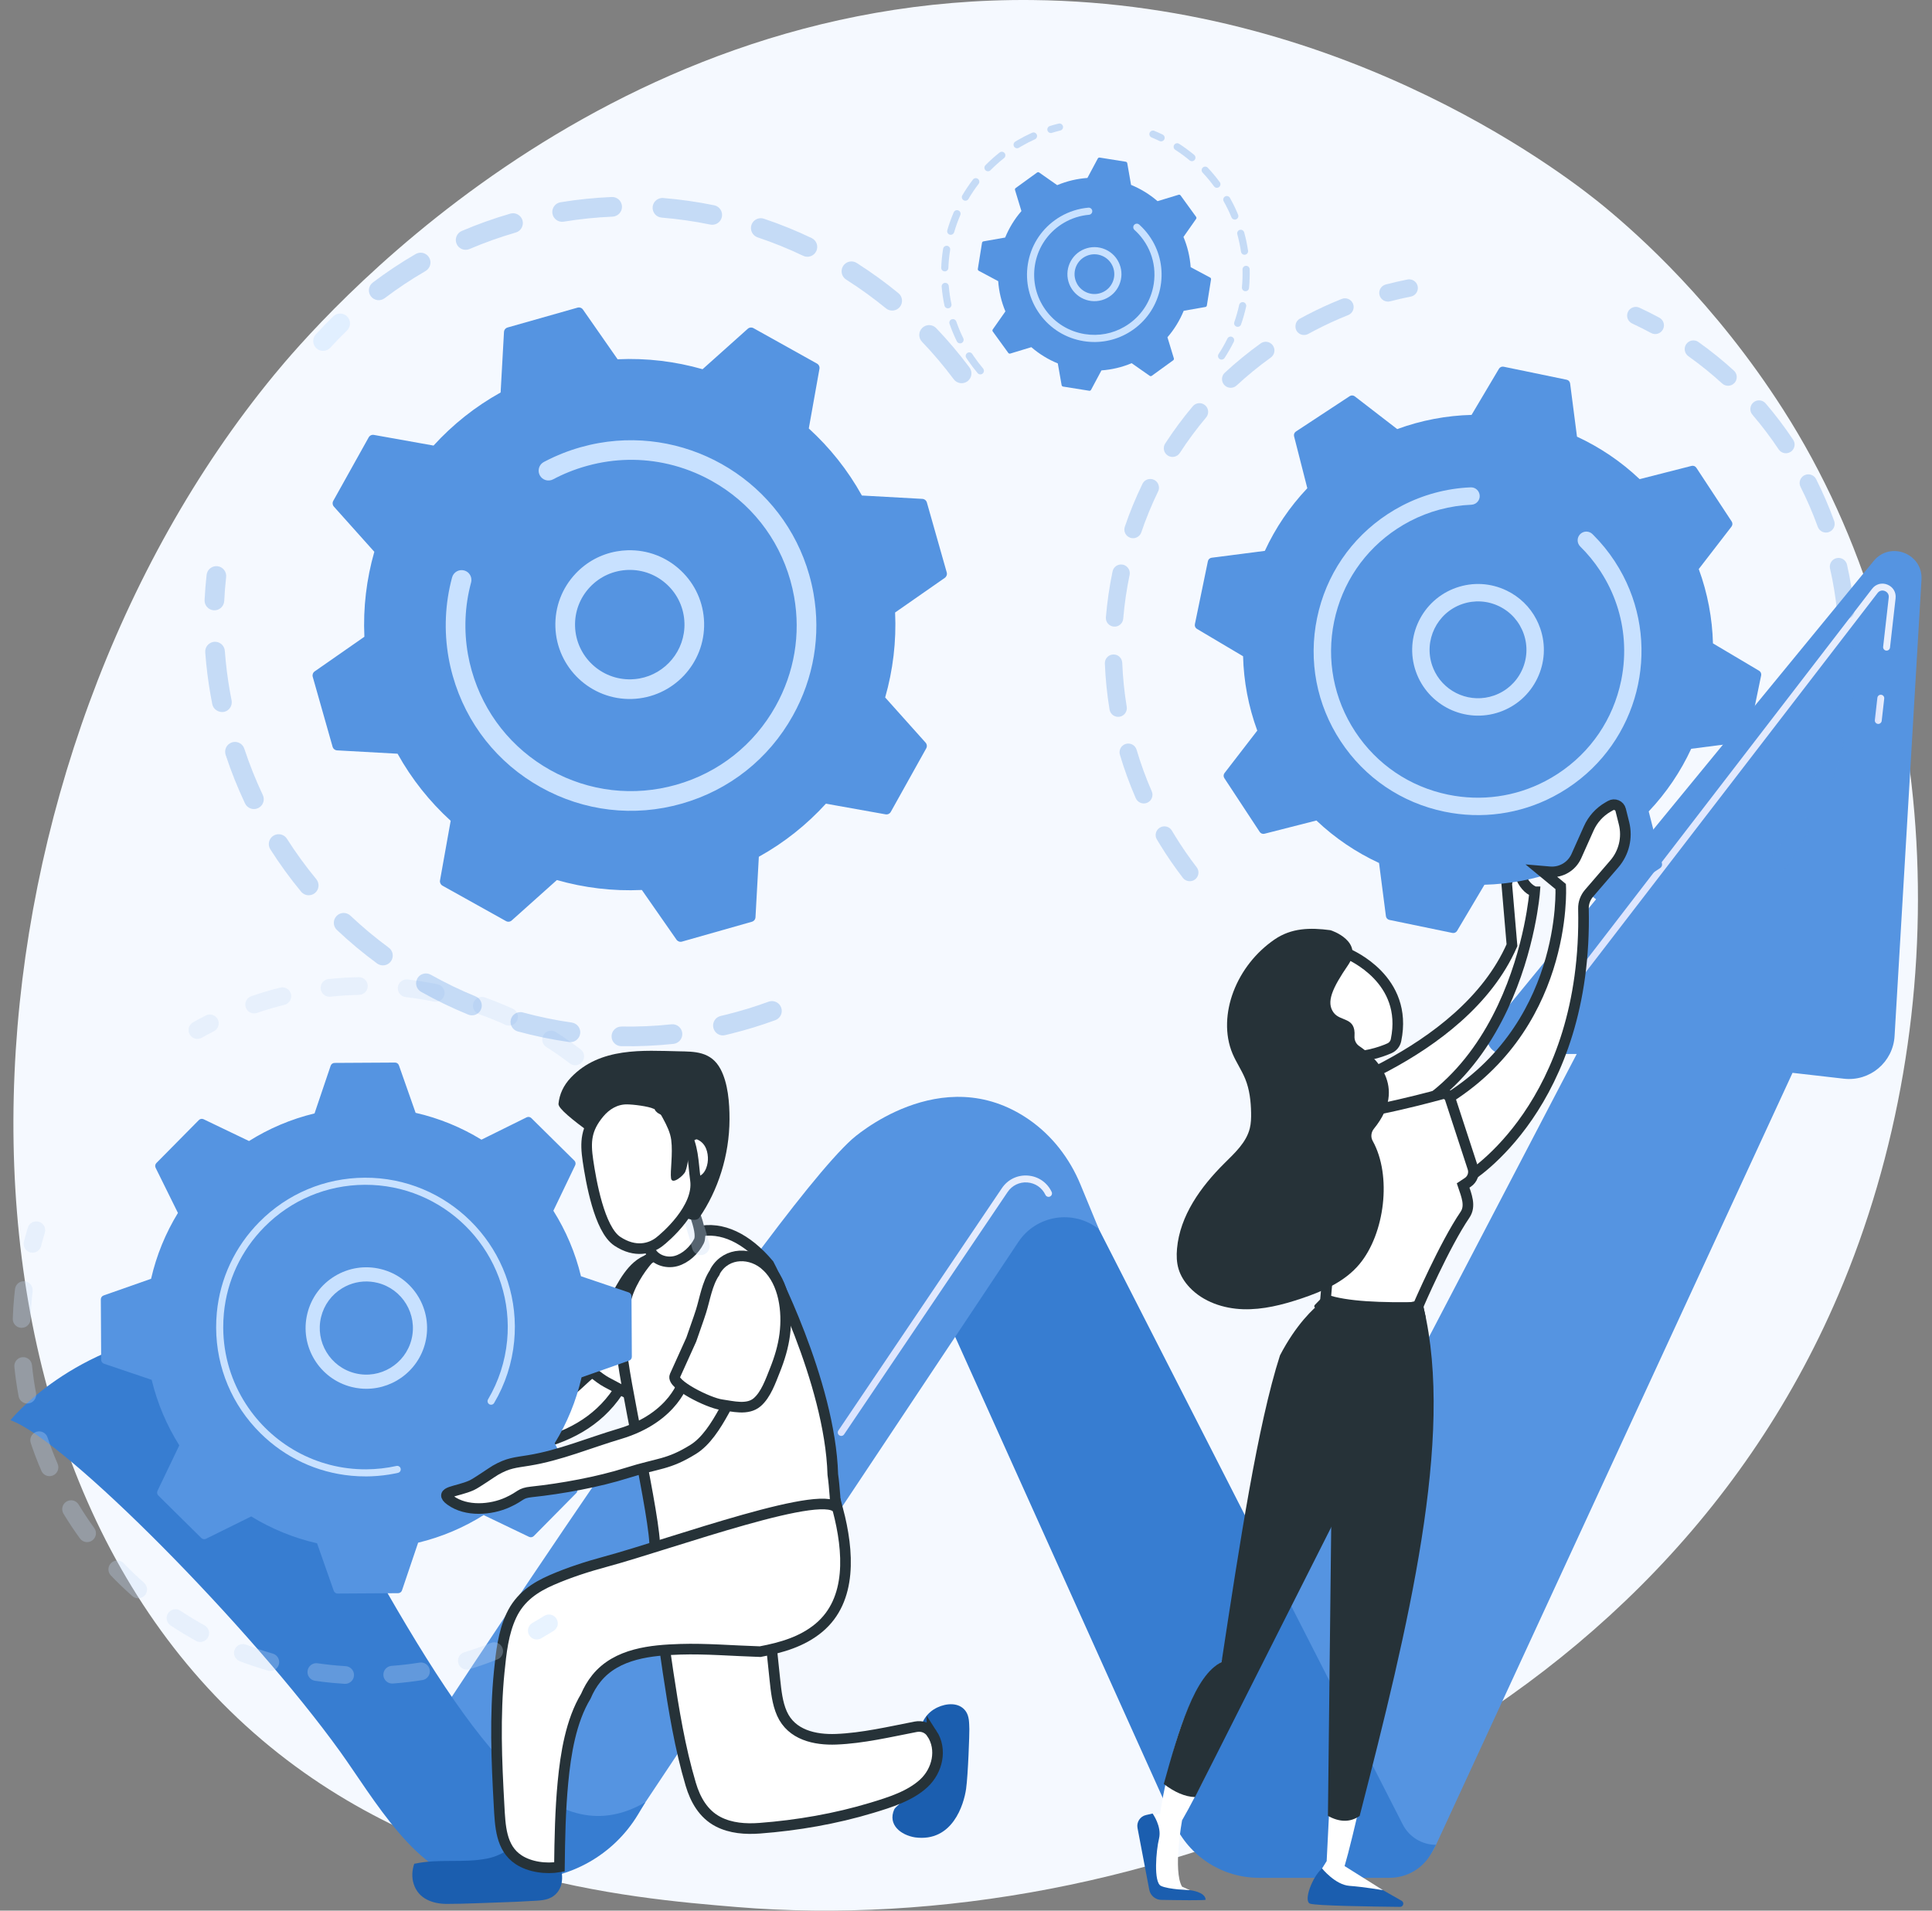 <svg width="182" height="180" viewBox="0 0 182 180" fill="none" xmlns="http://www.w3.org/2000/svg">
<rect x="0" y="0" width="182" height="180" fill="#808080" stroke="none"/>
<g clip-path="url(#clip0_2822_11293)">
<path d="M173.155 122.043C154.98 164.525 107.002 182.773 69.412 179.661C59.148 178.812 38.497 177.103 22.373 161.854C-8.593 132.571 -3.824 71.36 25.819 35.323C29.637 30.682 56.061 -0.412 97.237 0.004C127.384 0.309 148.544 17.339 151.117 19.46C154.368 22.14 161.537 28.509 167.997 38.613C183.178 62.353 184.513 95.495 173.155 122.042V122.043Z" fill="#F5F9FF"/>
<path d="M114.686 164.139L148.533 99.294H141.599C140.32 99.294 139.617 97.807 140.428 96.818L176.503 52.851C178.066 50.945 181.154 52.154 181.01 54.614L178.474 97.609C178.328 100.071 176.146 101.905 173.697 101.624L168.862 101.071L135.278 173.801C134.404 175.694 132.509 176.907 130.423 176.907H118.784L114.686 164.138L114.686 164.139Z" fill="#5594E1"/>
<path d="M86.701 118.66L110.597 171.741C112.012 174.886 115.14 176.907 118.588 176.907H130.907C132.541 176.907 134.047 176.021 134.84 174.591L135.278 173.801C133.954 173.801 132.743 173.059 132.141 171.88L100.303 109.498L86.701 118.66Z" fill="#377DD1"/>
<path d="M103.519 115.801C101.123 113.909 97.621 114.465 95.93 117.007L60.797 169.792C57.983 174.02 53.24 176.56 48.163 176.56H43.219L39.195 164.97C39.195 164.97 71.858 114.889 80.276 107.313C80.276 107.313 88.659 99.757 96.925 105.47C99.109 106.979 100.767 109.134 101.78 111.587L103.519 115.801V115.801Z" fill="#5594E1"/>
<path d="M0.982 133.797C0.982 133.797 6.863 126.446 18.26 125.303C18.26 125.303 23.673 127.147 34.456 146.469C45.239 165.792 52.397 174.603 60.796 169.79L60.101 170.945C57.809 174.75 53.692 177.077 49.25 177.077H44.605C39.49 177.077 35.049 169.199 32.062 165.047C23.669 153.38 6.138 135.608 0.982 133.797Z" fill="#377DD1"/>
<path d="M176.939 68.201C176.927 68.201 176.914 68.201 176.902 68.199C176.723 68.179 176.595 68.017 176.615 67.839L176.853 65.74C176.873 65.561 177.035 65.431 177.213 65.454C177.391 65.474 177.519 65.635 177.499 65.813L177.261 67.913C177.242 68.079 177.101 68.201 176.938 68.201L176.939 68.201Z" fill="url(#paint0_linear_2822_11293)"/>
<path d="M146.825 94.7C146.755 94.7 146.686 94.679 146.627 94.633C146.485 94.524 146.458 94.319 146.568 94.177L176.356 55.471C176.705 55.017 177.274 54.863 177.803 55.078C178.333 55.293 178.634 55.798 178.57 56.366L178.044 61.006C178.024 61.184 177.861 61.313 177.685 61.292C177.506 61.272 177.378 61.111 177.398 60.932L177.924 56.293C177.962 55.965 177.76 55.762 177.56 55.68C177.36 55.599 177.073 55.606 176.872 55.867L147.083 94.574C147.02 94.657 146.923 94.7 146.825 94.7H146.825Z" fill="url(#paint1_linear_2822_11293)"/>
<path d="M79.245 135.278C79.183 135.278 79.119 135.26 79.063 135.223C78.915 135.122 78.875 134.92 78.976 134.771L94.382 111.935C94.932 111.119 95.85 110.676 96.829 110.75C97.811 110.825 98.648 111.401 99.07 112.291C99.147 112.453 99.078 112.647 98.915 112.723C98.753 112.8 98.559 112.731 98.483 112.568C98.162 111.892 97.526 111.455 96.78 111.398C96.038 111.342 95.34 111.678 94.921 112.298L79.515 135.135C79.453 135.228 79.35 135.278 79.246 135.278H79.245Z" fill="url(#paint2_linear_2822_11293)"/>
<path d="M75.241 141.212C75.179 141.212 75.115 141.194 75.059 141.157C74.911 141.056 74.871 140.854 74.972 140.705L75.96 139.241C76.06 139.092 76.263 139.053 76.411 139.153C76.56 139.254 76.6 139.456 76.499 139.605L75.511 141.069C75.448 141.162 75.345 141.212 75.241 141.212V141.212Z" fill="white"/>
<path d="M144.57 84.016C144.57 84.016 142.988 105.339 125.204 107.193L122.236 103.879C122.236 103.879 137.799 99.634 142.432 89.047L141.938 83.251L142.769 79.486C142.802 81.915 143.335 83.534 144.569 84.016L144.57 84.016Z" fill="white" stroke="#263238"/>
<g opacity="0.3">
<path d="M133.473 26.757C133.309 26.442 132.953 26.26 132.587 26.332C131.905 26.467 131.217 26.625 130.543 26.801C130.105 26.915 129.842 27.363 129.956 27.801C130.069 28.24 130.519 28.502 130.957 28.387C131.599 28.22 132.254 28.07 132.906 27.941C133.349 27.853 133.638 27.422 133.551 26.978C133.535 26.899 133.509 26.825 133.473 26.757V26.757Z" fill="#5594E1"/>
<path d="M127.461 28.619C127.628 29.04 127.423 29.517 127.002 29.684C125.941 30.108 124.889 30.59 123.876 31.119C123.663 31.23 123.449 31.344 123.237 31.461C122.84 31.679 122.342 31.533 122.124 31.137C121.933 30.753 122.052 30.242 122.448 30.023C122.671 29.901 122.894 29.782 123.118 29.665C124.18 29.111 125.283 28.605 126.396 28.162C126.79 28.005 127.233 28.175 127.425 28.543C127.438 28.568 127.45 28.594 127.461 28.62V28.619ZM119.716 33.682C118.591 34.491 117.506 35.377 116.492 36.316C116.16 36.623 115.642 36.603 115.334 36.271C115.029 35.94 115.046 35.419 115.379 35.112C116.442 34.129 117.579 33.2 118.758 32.351C119.125 32.087 119.638 32.17 119.903 32.538C119.926 32.57 119.946 32.604 119.964 32.638C120.15 32.994 120.051 33.441 119.716 33.682H119.716ZM113.619 39.329C112.728 40.387 111.895 41.512 111.141 42.675C110.895 43.054 110.387 43.163 110.008 42.916C109.627 42.669 109.519 42.163 109.766 41.782C110.556 40.564 111.431 39.383 112.365 38.273C112.656 37.927 113.173 37.882 113.52 38.173C113.604 38.245 113.671 38.329 113.718 38.422C113.868 38.707 113.839 39.067 113.619 39.329H113.619ZM109.096 46.301C108.491 47.548 107.958 48.844 107.514 50.151C107.367 50.579 106.902 50.808 106.473 50.662C106.045 50.516 105.815 50.051 105.961 49.622C106.428 48.25 106.987 46.892 107.622 45.585C107.819 45.177 108.31 45.008 108.718 45.205C108.882 45.285 109.008 45.412 109.086 45.563C109.202 45.785 109.215 46.058 109.097 46.301H109.096ZM106.412 54.166C106.129 55.522 105.927 56.908 105.811 58.285C105.774 58.736 105.377 59.071 104.926 59.033C104.475 58.996 104.139 58.6 104.178 58.148C104.299 56.704 104.511 55.252 104.807 53.831C104.9 53.388 105.334 53.104 105.777 53.196C106.027 53.248 106.227 53.41 106.337 53.62C106.422 53.782 106.453 53.974 106.413 54.166H106.412ZM105.719 62.444C105.774 63.827 105.916 65.218 106.141 66.581C106.215 67.027 105.912 67.45 105.466 67.524C105.019 67.597 104.599 67.296 104.523 66.849C104.287 65.42 104.138 63.96 104.081 62.509C104.063 62.057 104.415 61.676 104.867 61.658C105.194 61.645 105.485 61.826 105.627 62.099C105.681 62.203 105.714 62.32 105.719 62.445L105.719 62.444ZM107.072 70.637C107.463 71.959 107.942 73.275 108.498 74.547C108.678 74.962 108.489 75.445 108.073 75.626C107.659 75.807 107.182 75.615 106.993 75.202C106.412 73.868 105.91 72.489 105.499 71.102C105.372 70.667 105.619 70.212 106.053 70.083C106.435 69.97 106.834 70.148 107.011 70.489C107.035 70.535 107.056 70.584 107.071 70.636L107.072 70.637ZM112.58 82.85C112.221 83.126 111.707 83.06 111.43 82.701C110.665 81.708 109.942 80.657 109.28 79.578C109.179 79.415 109.08 79.251 108.982 79.085C108.742 78.704 108.882 78.193 109.273 77.963C109.663 77.733 110.165 77.863 110.395 78.253C110.486 78.408 110.579 78.562 110.676 78.718C111.308 79.75 111.999 80.753 112.728 81.7C112.759 81.739 112.784 81.78 112.806 81.822C112.987 82.168 112.899 82.604 112.579 82.85H112.58Z" fill="#5594E1"/>
</g>
<g opacity="0.3">
<path d="M171.082 45.136C171.727 46.412 172.298 47.737 172.783 49.076C172.936 49.502 172.717 49.972 172.29 50.126C171.864 50.28 171.397 50.055 171.241 49.634C170.779 48.356 170.233 47.092 169.619 45.876C169.414 45.472 169.577 44.978 169.981 44.774C170.382 44.572 170.87 44.73 171.077 45.127C171.079 45.13 171.08 45.134 171.082 45.136ZM168.692 42.563C168.315 42.814 167.806 42.713 167.555 42.336C166.8 41.203 165.968 40.104 165.083 39.07C164.791 38.727 164.828 38.208 165.173 37.914C165.517 37.619 166.034 37.66 166.329 38.004C167.257 39.088 168.128 40.239 168.919 41.427C168.936 41.452 168.951 41.477 168.965 41.503C169.156 41.87 169.044 42.329 168.692 42.563ZM173.993 53.197C174.31 54.591 174.545 56.016 174.691 57.433C174.737 57.883 174.409 58.286 173.959 58.332C173.509 58.379 173.108 58.052 173.059 57.601C172.92 56.25 172.697 54.891 172.394 53.561C172.294 53.119 172.571 52.68 173.012 52.58C173.383 52.496 173.752 52.678 173.921 53C173.953 53.061 173.977 53.127 173.993 53.198L173.993 53.197ZM163.393 36.076C163.087 36.41 162.568 36.433 162.234 36.129C161.229 35.211 160.157 34.345 159.047 33.556C158.679 33.294 158.593 32.782 158.854 32.413C159.116 32.044 159.629 31.958 159.998 32.22C161.161 33.047 162.286 33.954 163.34 34.917C163.412 34.984 163.47 35.061 163.514 35.144C163.669 35.441 163.631 35.814 163.393 36.076ZM174.868 61.719C174.841 63.145 174.726 64.585 174.527 65.998C174.464 66.446 174.049 66.758 173.6 66.695C173.152 66.632 172.839 66.217 172.903 65.769C173.094 64.421 173.203 63.048 173.228 61.688C173.237 61.235 173.611 60.875 174.064 60.884C174.374 60.89 174.641 61.068 174.776 61.325C174.837 61.443 174.871 61.577 174.868 61.719ZM173.674 70.204C173.305 71.585 172.849 72.955 172.319 74.278C172.15 74.697 171.674 74.902 171.253 74.733C170.834 74.566 170.629 74.088 170.798 73.668C171.303 72.407 171.737 71.099 172.09 69.781C172.207 69.344 172.656 69.084 173.093 69.201C173.324 69.263 173.506 69.417 173.609 69.614C173.7 69.79 173.729 69.999 173.674 70.204V70.204ZM170.482 78.159C169.793 79.413 169.021 80.634 168.188 81.79C167.923 82.158 167.411 82.241 167.044 81.976C166.677 81.712 166.594 81.199 166.858 80.832C167.653 79.729 168.389 78.564 169.045 77.369C169.263 76.972 169.762 76.827 170.159 77.046C170.306 77.126 170.418 77.246 170.49 77.384C170.613 77.618 170.62 77.908 170.483 78.159L170.482 78.159Z" fill="#5594E1"/>
<path d="M156.655 30.271C156.581 30.131 156.467 30.011 156.318 29.93C155.701 29.596 155.071 29.28 154.445 28.989C154.035 28.798 153.547 28.975 153.355 29.386C153.166 29.796 153.343 30.283 153.752 30.475C154.349 30.753 154.95 31.055 155.539 31.373C155.937 31.589 156.435 31.439 156.649 31.041C156.783 30.793 156.776 30.505 156.655 30.272V30.271Z" fill="#5594E1"/>
</g>
<path d="M141.646 34.548C141.473 34.512 141.296 34.59 141.205 34.742L138.626 39.087C136.267 39.149 133.902 39.588 131.622 40.425L127.624 37.341C127.484 37.233 127.291 37.226 127.143 37.323L122.08 40.653C121.932 40.75 121.862 40.931 121.905 41.102L123.153 45.995C121.482 47.757 120.142 49.755 119.151 51.897L114.14 52.544C113.965 52.566 113.823 52.698 113.787 52.872L112.561 58.807C112.525 58.98 112.604 59.157 112.756 59.248L117.101 61.826C117.163 64.185 117.602 66.55 118.438 68.83L115.355 72.828C115.247 72.968 115.239 73.162 115.337 73.309L118.667 78.373C118.764 78.52 118.944 78.591 119.116 78.547L124.009 77.299C125.771 78.97 127.769 80.31 129.91 81.301L130.558 86.312C130.58 86.487 130.712 86.629 130.885 86.665L136.82 87.891C136.994 87.927 137.171 87.848 137.261 87.696L139.84 83.352C142.199 83.289 144.565 82.85 146.844 82.014L150.842 85.097C150.982 85.206 151.176 85.213 151.324 85.115L156.387 81.785C156.535 81.688 156.605 81.508 156.561 81.336L155.313 76.444C156.984 74.682 158.324 72.684 159.316 70.543L164.326 69.895C164.502 69.873 164.644 69.741 164.68 69.567L165.905 63.633C165.941 63.459 165.863 63.282 165.71 63.191L161.366 60.613C161.303 58.254 160.864 55.889 160.028 53.609L163.112 49.611C163.22 49.471 163.227 49.278 163.13 49.13L159.8 44.066C159.703 43.919 159.522 43.849 159.35 43.892L154.458 45.14C152.696 43.469 150.698 42.129 148.557 41.138L147.91 36.127C147.887 35.952 147.755 35.81 147.582 35.774L141.647 34.548L141.646 34.548Z" fill="#5594E1"/>
<path d="M145.09 59.184C145.634 60.749 145.536 62.432 144.814 63.922C144.093 65.413 142.833 66.534 141.269 67.077C138.04 68.199 134.505 66.487 133.375 63.255C132.253 60.025 133.968 56.484 137.196 55.363C138.761 54.819 140.443 54.917 141.934 55.639C143.146 56.225 144.113 57.167 144.725 58.34C144.865 58.609 144.987 58.891 145.089 59.184H145.09ZM140.73 65.529C141.881 65.129 142.808 64.305 143.339 63.208C143.869 62.111 143.941 60.873 143.541 59.723C143.139 58.572 142.317 57.645 141.22 57.114C140.124 56.584 138.886 56.512 137.735 56.911C135.36 57.737 134.098 60.341 134.923 62.717C134.998 62.931 135.087 63.136 135.189 63.332C136.217 65.304 138.568 66.28 140.729 65.529H140.73Z" fill="#C8E1FF"/>
<path d="M152.894 54.211C152.654 53.751 152.389 53.3 152.098 52.857C151.521 51.978 150.854 51.158 150.113 50.416C150.079 50.383 150.046 50.35 150.012 50.317C149.753 50.061 149.366 50.014 149.059 50.174C148.984 50.213 148.914 50.264 148.853 50.327C148.535 50.65 148.542 51.168 148.863 51.486C149.561 52.172 150.188 52.937 150.728 53.758C150.757 53.803 150.787 53.849 150.816 53.894C152.075 55.849 152.799 58.044 152.966 60.303C153.057 61.529 152.983 62.775 152.739 64.013C152.737 64.023 152.735 64.032 152.733 64.043C152.726 64.073 152.721 64.104 152.714 64.135C151.969 67.746 149.862 70.85 146.781 72.876C146.383 73.138 145.975 73.378 145.557 73.596C142.749 75.061 139.549 75.511 136.405 74.862C132.794 74.116 129.69 72.009 127.665 68.929C125.641 65.85 124.934 62.164 125.678 58.553C126.424 54.942 128.531 51.837 131.611 49.811C132.003 49.553 132.407 49.316 132.82 49.101C134.611 48.167 136.587 47.635 138.607 47.551C138.732 47.546 138.848 47.513 138.952 47.459C139.225 47.317 139.406 47.026 139.392 46.698C139.372 46.245 138.992 45.894 138.539 45.913C136.278 46.007 134.068 46.602 132.063 47.647C131.6 47.888 131.149 48.153 130.711 48.441C127.264 50.709 124.907 54.181 124.072 58.222C123.239 62.261 124.024 66.383 126.294 69.83C128.561 73.276 132.034 75.633 136.074 76.467C139.591 77.194 143.17 76.69 146.313 75.051C146.779 74.808 147.236 74.539 147.683 74.246C154.355 69.857 156.512 61.145 152.895 54.212L152.894 54.211Z" fill="#C8E1FF"/>
<path d="M124.111 145.702C124.111 145.702 120.39 153.36 116.722 160.807C114.73 164.852 112.898 168.835 111.353 171.494C111.353 171.494 110.481 176.247 111.353 177.742L112.096 178.072L108.628 177.969C108.628 177.969 108.32 171.575 108.561 171.218C108.801 170.861 109.282 170.884 109.282 170.884C109.282 170.884 110.012 165.72 111.702 161.5C112.565 159.346 113.621 157.438 115.076 156.588L119.249 142.213L124.111 145.702Z" fill="white"/>
<path d="M113.576 178.968C113.582 179.052 110.868 179.014 109.395 178.987C108.85 178.977 108.387 178.595 108.27 178.063L107.157 172.215C107.051 171.66 107.404 171.12 107.956 170.994L108.577 170.852C108.577 170.852 109.463 172.067 109.184 173.212C108.905 174.357 108.657 177.322 109.362 177.667C110.068 178.012 112.096 178.073 112.096 178.073C112.096 178.073 113.531 178.215 113.577 178.968H113.576Z" fill="#1B5EAF"/>
<path d="M132.04 179.074C132.314 179.23 132.201 179.649 131.886 179.646C129.419 179.621 123.892 179.543 123.401 179.339C122.767 179.075 123.632 176.797 124.543 176.025L129.57 177.666L132.04 179.073L132.04 179.074Z" fill="#1B5EAF"/>
<path d="M133.601 144.539C133.601 144.539 128.194 170.698 126.664 175.801L130.283 178.071C130.283 178.071 128.47 177.763 127.125 177.665C125.78 177.568 124.543 176.025 124.543 176.025L124.976 175.333C124.976 175.333 126.332 149.317 126.002 146.363L133.601 144.539H133.601Z" fill="white"/>
<path d="M147.024 83.524C147.024 83.524 147.769 97.132 135.381 104.086L138.364 110.888C138.364 110.888 149.58 104.104 149.166 85.601C149.153 85.07 149.345 84.554 149.692 84.152L152.076 81.386C152.984 80.333 153.324 78.903 152.986 77.554L152.672 76.299C152.568 75.88 152.089 75.678 151.715 75.895L151.465 76.04C150.671 76.501 150.043 77.199 149.668 78.037L148.498 80.653C148.061 81.631 147.053 82.224 145.985 82.132L145.262 82.07L147.024 83.524H147.024Z" fill="white" stroke="#263238"/>
<path d="M135.812 103.066C133.74 103.64 126.718 105.487 122.334 105.412L125.026 120.6L124.812 123.078C127.688 123.53 130.591 123.727 133.587 123.039C133.587 123.039 136.057 117.302 138.006 114.442C138.569 113.616 138.15 112.63 137.831 111.683L138.269 111.391C138.715 111.094 138.909 110.536 138.742 110.027L136.605 103.489C136.494 103.16 136.148 102.974 135.812 103.067V103.066Z" fill="white" stroke="#263238"/>
<path d="M126.994 89.86C127.172 89.971 132.696 92.254 131.509 97.989C131.439 98.327 131.213 98.615 130.897 98.755C130.086 99.117 128.341 99.736 126.254 99.524C123.361 99.231 121.464 94.181 121.545 92.711C121.626 91.242 125.232 88.762 126.995 89.86H126.994Z" fill="white" stroke="#263238"/>
<path d="M125.313 87.631C125.458 87.65 128.505 88.711 126.994 90.919C125.483 93.127 124.916 94.427 125.631 95.396C126.282 96.279 127.724 95.776 127.599 97.614C127.574 97.982 127.732 98.339 128.038 98.546C129.397 99.466 132.713 102.297 129.428 106.336C129.161 106.665 129.106 107.118 129.312 107.487C131.134 110.757 130.452 116.229 128.062 119.097C126.682 120.752 124.612 121.657 122.568 122.34C120.805 122.929 118.97 123.398 117.111 123.341C115.253 123.284 113.352 122.646 112.074 121.296C111.602 120.799 111.221 120.207 111.024 119.55C110.839 118.934 110.821 118.279 110.878 117.639C111.153 114.523 113.115 111.807 115.334 109.601C116.312 108.629 117.403 107.639 117.735 106.3C117.854 105.819 117.866 105.319 117.857 104.824C117.837 103.74 117.712 102.642 117.303 101.638C116.971 100.825 116.462 100.094 116.118 99.286C115.335 97.444 115.48 95.299 116.19 93.427C116.942 91.445 118.317 89.708 120.064 88.509C121.666 87.409 123.427 87.384 125.313 87.631Z" fill="#263238"/>
<path d="M124.518 122.654C123.73 123.243 122.077 124.803 120.578 127.69C118.48 134.21 116.779 145.42 115.075 156.583C112.545 157.832 111.069 162.882 109.631 168.068C110.645 168.837 111.63 169.274 112.577 169.302L128.37 137.996L129.053 124.33C127.414 124.57 125.413 123.265 124.518 122.655L124.518 122.654Z" fill="#263238"/>
<path d="M126.994 122.826C130.186 123.439 131.34 123.205 133.5 122.669C133.834 122.586 134.15 122.861 134.111 123.203C137.023 135.399 132.676 153.213 128.085 171.076C127.153 171.724 126.149 171.648 125.095 171.076L125.458 139.061C123.886 133.586 125.782 129.133 126.994 122.826Z" fill="#263238"/>
<path d="M124.963 121.95C126.864 122.616 130.102 122.741 133.847 122.659C133.93 122.657 134.003 122.714 134.021 122.794L134.294 124.043C134.317 124.149 134.239 124.249 134.132 124.254C129.295 124.46 125.422 124.29 123.883 123.204C123.795 123.141 123.783 123.016 123.858 122.939L124.784 121.991C124.831 121.943 124.9 121.927 124.964 121.949L124.963 121.95Z" fill="#263238"/>
<path d="M91.315 162.892C91.292 162.316 91.319 161.68 90.96 161.192C90.338 160.346 89.143 160.458 88.295 160.862C87.313 161.329 86.772 162.195 86.626 163.243C86.608 163.366 86.62 163.477 86.651 163.577C87.011 163.892 87.321 164.258 87.566 164.667C87.548 164.884 87.562 165.106 87.572 165.323C87.603 165.978 87.589 166.618 87.525 167.272C87.469 167.848 84.425 170.036 84.24 170.459C83.604 171.913 84.866 172.885 86.202 173.099C89.741 173.571 90.802 169.98 91.009 168.526C91.197 167.211 91.329 163.238 91.315 162.892H91.315Z" fill="#1B5EAF"/>
<path d="M52.531 175.206C51.914 173.972 50.8 173.308 49.467 173.148C49.31 173.129 49.169 173.147 49.043 173.189C48.239 174.15 47.157 174.847 45.858 175.099C43.636 175.531 41.329 175.094 39.109 175.571C39.08 175.577 39.052 175.578 39.024 175.581C38.812 176.193 38.771 176.859 38.974 177.494C39.42 178.886 40.764 179.37 42.108 179.366C43.884 179.363 45.664 179.264 47.439 179.212C48.304 179.186 49.167 179.143 50.032 179.091C50.761 179.048 51.569 179.066 52.179 178.597C53.237 177.786 53.064 176.272 52.53 175.206H52.531Z" fill="#1B5EAF"/>
<path d="M50.161 138.243C50.101 137.427 48.035 137.037 46.461 137.198C45.92 137.253 45.376 137.433 45.262 137.707C45.15 137.975 45.383 138.225 45.887 138.336C45.966 138.353 46.173 138.43 45.959 138.347C46.022 138.372 46.093 138.393 46.155 138.419C46.183 138.43 46.197 138.436 46.212 138.442C46.279 138.479 46.415 138.476 46.494 138.513C46.458 138.489 46.348 138.645 46.602 138.482C46.605 138.484 46.608 138.486 46.611 138.488C46.618 138.493 46.591 138.552 46.597 138.552C46.59 138.552 46.565 138.578 46.558 138.576C46.605 138.606 46.641 138.651 46.681 138.684C46.913 138.868 47.17 138.99 47.58 139.099C48.705 139.4 50.202 138.813 50.16 138.243H50.161Z" fill="url(#paint3_linear_2822_11293)"/>
<path d="M46.455 138.57C46.474 138.583 46.505 138.597 46.539 138.605C46.537 138.604 46.536 138.603 46.535 138.602C46.514 138.596 46.488 138.586 46.455 138.57Z" fill="url(#paint4_linear_2822_11293)"/>
<path d="M57.319 129.391C56.924 128.994 56.25 128.857 55.672 129.336C54.45 130.347 53.559 131.499 52.02 132.025C50.494 132.545 46.505 134.75 42.388 134.943C41.13 134.293 39.792 134.827 38.426 134.999C37.582 135.106 37.973 135.861 38.863 135.913C39.518 135.952 39.447 135.879 40.008 136.074C39.991 136.087 39.956 136.113 39.956 136.113C39.23 137.559 38.792 137.344 36.871 138.235C34.951 139.126 36.877 139.596 37.763 139.596C43.74 139.12 41.776 138.359 45.439 137.346C46.945 136.848 48.474 136.544 50.022 136.205C53.343 135.479 56.257 134.014 58.197 131.118C58.729 130.325 58.081 129.51 57.319 129.391Z" fill="white" stroke="#263238"/>
<path d="M63.284 124.124C63.404 123.347 63.484 122.563 63.532 121.777C63.578 121.049 63.708 120.165 63.424 119.469C63.115 118.708 62.45 118.409 61.812 118.524C59.972 118.661 58.969 120.476 58.156 121.968C57.572 123.041 56.984 124.113 56.403 125.188C55.893 126.131 55.162 127.179 54.894 128.219C54.809 128.547 56.502 129.894 57.137 130.221C57.904 130.615 58.663 131.064 59.455 131.404C60.53 131.864 61.385 131.038 62.021 128.926C62.598 127.37 63.03 125.765 63.284 124.124V124.124Z" fill="white" stroke="#263238"/>
<path d="M87.793 163.318C87.439 162.774 86.87 162.56 86.245 162.682C83.803 163.156 81.268 163.755 78.777 163.854C76.763 163.933 74.561 163.449 73.663 161.435C73.224 160.448 73.112 159.311 72.997 158.249C72.857 156.948 72.724 155.646 72.589 154.345C72.32 151.743 72.059 149.14 71.783 146.538C71.658 145.367 71.532 144.153 70.475 143.428C69.604 142.829 68.455 142.812 67.431 142.782C65.329 142.718 62.977 143.356 61.922 145.355C60.916 147.262 61.726 149.817 62.21 151.88C62.408 153.765 62.649 155.646 62.933 157.526C63.465 161.051 64.052 164.682 65.073 168.104C65.506 169.553 66.26 170.896 67.644 171.618C68.844 172.242 70.24 172.336 71.568 172.236C75.114 171.968 78.731 171.342 82.136 170.311C83.814 169.802 85.73 169.212 87.04 167.991C88.31 166.805 88.774 164.821 87.793 163.317L87.793 163.318Z" fill="white" stroke="#263238"/>
<path d="M78.454 138.917C78.197 130.108 72.423 119.114 72.423 119.114C70.362 116.662 68.001 115.506 65.724 116.037C65.674 116.06 65.627 116.086 65.581 116.111C63.969 116.424 62.404 117.685 61.049 118.659C61.049 118.659 59.922 119.872 59.237 121.574C58.553 123.275 58.58 125.293 58.553 126.764C58.509 129.23 61.861 143.377 61.675 145.944C61.65 146.277 65.291 149.314 78.894 146.036C78.894 146.036 78.775 141.125 78.454 138.917V138.917Z" fill="white" stroke="#263238"/>
<path d="M64.595 112.491C64.327 112.023 64.083 111.611 63.524 111.573C62.901 111.532 62.267 111.76 61.717 112.044C61.529 112.141 61.39 112.462 61.473 112.676C61.497 112.736 61.518 112.797 61.54 112.858C61.561 113.538 61.598 114.214 61.64 114.892C61.652 115.079 61.642 115.319 61.658 115.553C61.602 115.634 61.553 115.718 61.513 115.804C61.485 115.863 61.463 115.923 61.444 115.984C61.136 116.523 60.956 117.128 61.187 117.692C61.592 118.684 62.74 119.057 63.681 118.802C64.578 118.558 65.413 117.786 65.842 116.931C66.319 115.981 64.868 112.966 64.595 112.491V112.491Z" fill="white" stroke="#263238"/>
<path d="M78.939 142.265C78.322 139.906 63.255 145.449 57.032 147.128C55.322 147.59 53.629 148.134 51.986 148.847C50.411 149.532 48.991 150.452 48.173 152.197C47.406 153.833 47.209 155.682 47.028 157.494C46.819 159.578 46.757 161.677 46.774 163.774C46.792 165.878 46.896 167.979 47.013 170.078C47.121 172.029 47.177 174.09 48.844 175.196C49.906 175.901 51.434 176.097 52.699 175.884C52.73 173.215 52.782 170.539 53.033 167.9C53.286 165.233 53.783 162.122 55.186 159.803C55.443 159.2 55.768 158.635 56.179 158.124C58.101 155.736 61.408 155.463 64.076 155.377C66.496 155.3 69.057 155.522 71.611 155.601C73.61 155.227 75.57 154.665 77.139 153.358C80.296 150.726 79.948 146.122 78.94 142.264L78.939 142.265Z" fill="white" stroke="#263238"/>
<g opacity="0.3">
<path d="M65.206 117.612C64.986 116.742 64.726 115.871 64.433 115.023C64.282 114.588 64.513 114.112 64.948 113.962C65.384 113.812 65.859 114.042 66.01 114.477C66.319 115.37 66.593 116.287 66.824 117.204C66.936 117.65 66.665 118.104 66.219 118.217C66.124 118.24 66.028 118.248 65.935 118.239C65.594 118.206 65.294 117.963 65.206 117.612ZM62.711 110.985C62.302 110.185 61.854 109.393 61.379 108.633C61.135 108.242 61.254 107.727 61.644 107.484C62.035 107.24 62.549 107.359 62.794 107.749C63.294 108.551 63.766 109.383 64.196 110.225C64.406 110.635 64.243 111.138 63.833 111.347C63.686 111.422 63.528 111.449 63.375 111.435C63.1 111.409 62.845 111.248 62.71 110.985H62.711ZM58.801 105.078C58.227 104.391 57.614 103.718 56.981 103.079C56.656 102.752 56.659 102.224 56.986 101.899C57.313 101.574 57.842 101.577 58.166 101.904C58.832 102.576 59.476 103.284 60.081 104.007C60.376 104.361 60.329 104.886 59.976 105.182C59.798 105.331 59.576 105.393 59.361 105.372C59.15 105.352 58.947 105.252 58.801 105.077L58.801 105.078ZM53.683 100.184C52.969 99.64 52.224 99.12 51.466 98.638C51.077 98.39 50.963 97.875 51.21 97.487C51.457 97.097 51.972 96.983 52.362 97.23C53.159 97.737 53.944 98.284 54.695 98.857C55.061 99.137 55.132 99.66 54.852 100.026C54.671 100.264 54.386 100.377 54.108 100.351C53.959 100.337 53.811 100.282 53.683 100.184ZM23.153 94.912C23.003 94.476 23.235 94.002 23.671 93.851C24.563 93.544 25.481 93.272 26.399 93.042C26.846 92.93 27.299 93.202 27.411 93.649C27.523 94.095 27.251 94.549 26.804 94.66C25.933 94.878 25.061 95.138 24.214 95.429C24.097 95.469 23.978 95.481 23.863 95.471C23.548 95.44 23.263 95.231 23.153 94.911V94.912ZM47.611 96.548C46.795 96.176 45.953 95.836 45.107 95.536C44.673 95.382 44.446 94.905 44.6 94.471C44.754 94.036 45.231 93.812 45.665 93.964C46.555 94.28 47.442 94.638 48.302 95.029C48.721 95.22 48.906 95.715 48.715 96.135C48.564 96.467 48.221 96.653 47.877 96.62C47.787 96.612 47.697 96.588 47.611 96.549L47.611 96.548ZM30.209 93.154C30.16 92.695 30.492 92.284 30.951 92.236C31.889 92.137 32.845 92.077 33.79 92.057C34.251 92.045 34.632 92.413 34.642 92.874C34.652 93.334 34.286 93.716 33.825 93.726C32.926 93.744 32.019 93.802 31.127 93.896C31.07 93.902 31.014 93.902 30.959 93.897C30.572 93.86 30.252 93.555 30.21 93.154L30.209 93.154ZM40.88 94.361C40.002 94.181 39.104 94.037 38.212 93.933C37.754 93.88 37.426 93.466 37.48 93.008C37.532 92.556 37.937 92.232 38.387 92.274C38.393 92.274 38.399 92.275 38.405 92.276C39.344 92.385 40.289 92.537 41.213 92.725C41.665 92.818 41.956 93.258 41.864 93.71C41.778 94.132 41.388 94.414 40.968 94.374C40.939 94.371 40.909 94.367 40.88 94.361Z" fill="#C5DBF6"/>
<path d="M18.518 97.87C18.681 97.886 18.852 97.854 19.005 97.767C19.38 97.556 19.766 97.349 20.151 97.152C20.561 96.943 20.724 96.44 20.515 96.03C20.305 95.619 19.802 95.456 19.392 95.666C18.987 95.873 18.582 96.09 18.187 96.312C17.786 96.538 17.643 97.047 17.869 97.448C18.008 97.695 18.255 97.845 18.517 97.87L18.518 97.87Z" fill="#C5DBF6"/>
</g>
<g opacity="0.3">
<path d="M2.983 118.012C3.384 118.05 3.764 117.794 3.868 117.391C3.976 116.975 4.095 116.554 4.221 116.14C4.354 115.699 4.106 115.233 3.665 115.099C3.222 114.965 2.758 115.214 2.624 115.654C2.492 116.09 2.367 116.534 2.254 116.972C2.138 117.418 2.405 117.873 2.851 117.989C2.895 118.001 2.939 118.008 2.983 118.012Z" fill="#C5DBF6"/>
<path d="M29.68 158.348C29.224 158.281 28.908 157.858 28.974 157.402C29.04 156.946 29.463 156.63 29.92 156.696C30.787 156.822 31.675 156.913 32.566 156.968C33.024 156.994 33.376 157.392 33.348 157.852C33.32 158.312 32.924 158.662 32.464 158.634C32.078 158.61 31.694 158.58 31.311 158.544C30.766 158.492 30.217 158.426 29.68 158.348H29.68ZM36.116 157.834C36.082 157.375 36.427 156.974 36.886 156.94C37.768 156.875 38.657 156.771 39.528 156.632C39.983 156.558 40.411 156.87 40.484 157.325C40.556 157.779 40.246 158.207 39.791 158.28C38.874 158.427 37.939 158.535 37.01 158.605C36.962 158.609 36.914 158.608 36.868 158.603C36.471 158.565 36.147 158.246 36.116 157.835V157.834ZM25.236 157.388C24.344 157.13 23.451 156.831 22.581 156.498C22.151 156.333 21.936 155.851 22.101 155.421C22.265 154.991 22.747 154.776 23.178 154.94C24.003 155.256 24.851 155.54 25.698 155.785C26.141 155.912 26.396 156.375 26.268 156.818C26.155 157.209 25.78 157.454 25.388 157.417C25.337 157.412 25.286 157.403 25.235 157.388H25.236ZM43.181 156.702C43.047 156.262 43.295 155.795 43.736 155.66C44.581 155.403 45.425 155.106 46.244 154.779C46.672 154.608 47.158 154.816 47.329 155.244C47.5 155.672 47.291 156.157 46.864 156.328C46.001 156.674 45.112 156.985 44.222 157.257C44.115 157.289 44.006 157.3 43.9 157.289C43.574 157.259 43.283 157.035 43.181 156.702ZM18.461 154.586C17.648 154.138 16.843 153.65 16.068 153.134C15.684 152.879 15.581 152.361 15.835 151.978C16.09 151.594 16.609 151.49 16.992 151.745C17.728 152.235 18.493 152.699 19.265 153.123C19.669 153.345 19.816 153.853 19.593 154.256C19.428 154.557 19.104 154.715 18.783 154.685C18.673 154.675 18.563 154.642 18.46 154.586H18.461ZM12.464 150.365C11.767 149.75 11.088 149.097 10.445 148.427C10.127 148.094 10.138 147.566 10.471 147.247C10.804 146.928 11.332 146.939 11.65 147.272C12.261 147.909 12.906 148.529 13.569 149.114C13.914 149.419 13.947 149.947 13.642 150.292C13.458 150.5 13.193 150.595 12.937 150.57C12.768 150.554 12.602 150.486 12.464 150.365ZM7.53 144.938C6.983 144.185 6.462 143.401 5.981 142.607C5.743 142.213 5.869 141.7 6.263 141.461C6.658 141.222 7.17 141.348 7.409 141.743C7.866 142.497 8.361 143.242 8.88 143.958C9.151 144.331 9.068 144.853 8.695 145.123C8.524 145.248 8.321 145.298 8.126 145.279C7.896 145.257 7.676 145.14 7.529 144.939L7.53 144.938ZM3.897 138.564C3.528 137.71 3.192 136.83 2.897 135.949C2.75 135.511 2.986 135.039 3.424 134.892C3.86 134.746 4.333 134.982 4.479 135.419C4.759 136.255 5.079 137.091 5.429 137.903C5.612 138.326 5.417 138.817 4.994 138.999C4.86 139.057 4.72 139.077 4.585 139.064C4.291 139.037 4.022 138.854 3.897 138.564H3.897ZM1.753 131.544C1.582 130.631 1.447 129.699 1.354 128.774C1.307 128.316 1.641 127.906 2.099 127.86C2.556 127.814 2.967 128.147 3.013 128.606C3.102 129.485 3.23 130.37 3.393 131.237C3.478 131.69 3.179 132.126 2.727 132.21C2.648 132.225 2.569 132.228 2.493 132.221C2.133 132.187 1.823 131.918 1.753 131.544V131.544ZM1.203 124.232C1.226 123.548 1.271 122.857 1.336 122.177C1.36 121.931 1.386 121.686 1.415 121.442C1.469 120.984 1.878 120.647 2.34 120.711C2.798 120.764 3.125 121.179 3.072 121.637C3.045 121.869 3.02 122.102 2.997 122.336C2.936 122.982 2.893 123.639 2.871 124.289C2.855 124.749 2.469 125.11 2.009 125.094C1.991 125.094 1.974 125.093 1.957 125.091C1.522 125.049 1.188 124.675 1.204 124.232L1.203 124.232Z" fill="#C5DBF6"/>
<path d="M50.489 154.45C50.654 154.465 50.825 154.433 50.98 154.345C51.373 154.121 51.768 153.885 52.155 153.643C52.545 153.399 52.664 152.884 52.419 152.494C52.175 152.103 51.661 151.984 51.27 152.229C50.902 152.459 50.527 152.683 50.154 152.895C49.754 153.123 49.614 153.632 49.842 154.033C49.982 154.278 50.227 154.426 50.488 154.451L50.489 154.45Z" fill="#B3D6FF"/>
</g>
<path d="M54.288 140.661C54.406 140.542 54.434 140.363 54.361 140.214L52.257 135.96C53.414 134.07 54.279 131.981 54.786 129.757L59.261 128.185C59.418 128.13 59.523 127.981 59.521 127.815L59.488 122.122C59.487 121.956 59.381 121.808 59.223 121.755L54.73 120.235C54.197 118.017 53.308 115.94 52.129 114.063L54.182 109.784C54.254 109.635 54.223 109.455 54.104 109.338L50.055 105.336C49.937 105.219 49.758 105.19 49.608 105.264L45.354 107.368C43.464 106.21 41.375 105.346 39.152 104.839L37.579 100.364C37.524 100.207 37.376 100.102 37.209 100.104L31.517 100.137C31.35 100.138 31.203 100.244 31.149 100.402L29.63 104.895C27.412 105.428 25.334 106.317 23.458 107.496L19.179 105.443C19.029 105.371 18.85 105.402 18.733 105.521L14.731 109.57C14.614 109.688 14.585 109.867 14.659 110.016L16.762 114.271C15.605 116.161 14.741 118.249 14.233 120.473L9.758 122.046C9.602 122.101 9.497 122.249 9.498 122.416L9.531 128.108C9.533 128.275 9.639 128.422 9.796 128.475L14.289 129.995C14.823 132.213 15.711 134.291 16.891 136.167L14.838 140.446C14.766 140.596 14.796 140.775 14.915 140.892L18.963 144.894C19.082 145.011 19.261 145.04 19.41 144.966L23.665 142.863C25.555 144.02 27.643 144.884 29.867 145.392L31.439 149.866C31.495 150.023 31.643 150.128 31.81 150.127L37.502 150.093C37.669 150.092 37.816 149.986 37.869 149.829L39.389 145.336C41.607 144.802 43.685 143.914 45.561 142.734L49.84 144.787C49.99 144.859 50.169 144.828 50.286 144.71L54.288 140.661L54.288 140.661Z" fill="#5594E1"/>
<path d="M33.142 130.671C30.078 129.917 28.199 126.811 28.954 123.747C29.319 122.263 30.241 121.01 31.548 120.219C32.856 119.428 34.394 119.193 35.878 119.559C38.942 120.313 40.821 123.419 40.066 126.483C39.38 129.271 36.747 131.077 33.971 130.812C33.696 130.786 33.419 130.739 33.142 130.671ZM32.239 121.361C31.236 121.968 30.529 122.929 30.249 124.067C29.671 126.416 31.111 128.797 33.46 129.375C35.81 129.955 38.191 128.513 38.77 126.164C39.348 123.815 37.908 121.433 35.559 120.855C35.346 120.802 35.132 120.766 34.917 120.746C33.986 120.657 33.054 120.868 32.239 121.361V121.361Z" fill="#C8E1FF"/>
<path d="M33.069 139.028C33.547 139.073 34.029 139.095 34.514 139.092C34.667 139.091 34.82 139.087 34.972 139.082C35.726 139.053 36.475 138.965 37.21 138.817C37.221 138.815 37.23 138.813 37.24 138.812C37.269 138.806 37.297 138.8 37.325 138.794C37.38 138.782 37.436 138.77 37.49 138.758C37.635 138.726 37.737 138.605 37.751 138.464C37.754 138.43 37.752 138.395 37.744 138.36C37.705 138.18 37.526 138.067 37.346 138.107C36.421 138.312 35.466 138.419 34.51 138.425C29.761 138.453 25.567 135.995 23.164 132.273C21.827 130.203 21.044 127.742 21.029 125.101C21.026 124.637 21.047 124.178 21.09 123.722C21.382 120.661 22.707 117.817 24.898 115.601C27.414 113.054 30.772 111.64 34.352 111.619C41.745 111.576 47.79 117.553 47.833 124.943C47.836 125.398 47.815 125.852 47.772 126.303C47.586 128.256 46.974 130.146 45.974 131.836C45.949 131.88 45.934 131.927 45.929 131.974C45.918 132.099 45.977 132.225 46.091 132.293C46.25 132.386 46.455 132.335 46.548 132.175C47.598 130.401 48.24 128.417 48.436 126.366C48.481 125.893 48.503 125.417 48.501 124.939C48.455 117.18 42.104 110.906 34.348 110.951C30.59 110.973 27.065 112.458 24.424 115.131C22.124 117.458 20.733 120.444 20.426 123.657C20.38 124.135 20.359 124.618 20.361 125.104C20.384 128.863 21.868 132.387 24.541 135.029C26.869 137.33 29.856 138.72 33.07 139.027L33.069 139.028Z" fill="#C8E1FF"/>
<path d="M64.464 129.928C64.464 129.928 63.602 133.534 58.339 135.093C55.572 135.913 52.722 137.115 49.822 137.585C48.484 137.802 47.881 137.82 46.67 138.51C46.387 138.67 44.878 139.728 44.427 139.93C43.016 140.564 41.288 140.504 42.425 141.34C43.926 142.442 46.262 142.247 47.814 141.539C49.181 140.917 48.935 140.67 50.084 140.548C52.894 140.25 56.326 139.631 59.099 138.752C62.048 137.817 62.93 138.015 65.302 136.546C67.684 135.07 69.006 130.781 70.408 129.121C70.849 128.6 64.464 129.927 64.464 129.927V129.928Z" fill="white" stroke="#263238"/>
<path d="M72.229 119.296C70.799 117.937 68.463 117.921 67.397 119.717C67.364 119.774 67.341 119.83 67.323 119.888C66.619 120.907 66.394 122.403 66.043 123.519C65.766 124.4 65.421 125.3 65.119 126.206C64.603 127.345 64.087 128.485 63.574 129.626C63.217 130.42 66.734 132.164 67.95 132.333C69.024 132.483 70.418 132.88 71.324 132.106C72.15 131.4 72.597 130.097 72.992 129.11C73.436 128.004 73.781 126.875 73.931 125.689C74.199 123.556 73.88 120.864 72.23 119.296L72.229 119.296Z" fill="white" stroke="#263238"/>
<path d="M67.883 100.732C66.987 99.031 65.409 99.074 63.956 99.043C60.609 98.974 56.533 98.628 53.784 101.512C53.077 102.254 52.701 103.094 52.612 103.987C52.524 104.881 58.453 108.499 58.898 109.455C60.012 111.849 65.055 115.905 65.881 114.707C67.644 112.149 68.711 108.843 68.722 105.446C68.727 103.896 68.581 102.057 67.883 100.732Z" fill="#263238"/>
<path d="M67.186 109.001C67.137 108.075 66.74 107.254 65.863 106.886C65.544 106.752 65.196 106.934 64.956 107.126C64.927 107.15 64.896 107.174 64.867 107.197C64.546 107.454 64.718 109.393 64.718 109.941C64.72 110.869 65.254 111.692 66.197 111.194C66.938 110.803 67.228 109.783 67.186 109.001Z" fill="white" stroke="#263238"/>
<path d="M64.415 106.391C63.975 105.592 63.251 104.916 62.366 104.509C61.926 104.307 62.264 104.115 61.752 103.99C61.17 103.724 59.7 103.546 59.059 103.543C57.966 103.537 57.077 104.107 56.443 104.867C55.198 106.363 55.124 107.561 55.387 109.342C55.667 111.237 56.449 115.811 58.155 116.94C59.861 118.067 61.281 117.621 62.091 117.007C62.637 116.593 65.88 113.836 65.515 111.18C65.261 109.325 65.353 108.093 64.415 106.392L64.415 106.391Z" fill="white" stroke="#263238"/>
<path d="M65.175 104.978C65.01 104.477 64.22 104.366 64.031 104.888C63.864 104.558 63.664 104.253 63.442 103.995C63.024 103.509 61.209 102.994 61.29 103.179C61.956 104.69 63.06 106.054 63.231 107.388C63.402 108.722 63.12 110.335 63.213 111.002C63.306 111.669 64.411 110.74 64.557 110.378C64.814 109.736 64.862 108.774 64.969 108.348C65.222 107.346 65.505 105.981 65.175 104.979V104.978Z" fill="#263238"/>
<g opacity="0.3">
<path d="M20.221 53.351C19.826 53.421 19.509 53.743 19.462 54.161C19.376 54.943 19.312 55.738 19.273 56.525C19.247 57.036 19.64 57.47 20.151 57.496C20.663 57.524 21.097 57.128 21.123 56.617C21.16 55.868 21.221 55.11 21.303 54.364C21.36 53.856 20.993 53.398 20.485 53.341C20.394 53.332 20.306 53.335 20.22 53.35L20.221 53.351Z" fill="#5594E1"/>
<path d="M20.188 60.463C20.698 60.426 21.142 60.809 21.18 61.319C21.275 62.607 21.438 63.905 21.664 65.176C21.711 65.444 21.762 65.713 21.816 65.982C21.916 66.483 21.59 66.971 21.088 67.071C20.61 67.147 20.099 66.845 19.999 66.343C19.943 66.061 19.889 65.781 19.84 65.5C19.603 64.168 19.433 62.807 19.333 61.456C19.297 60.978 19.632 60.558 20.094 60.476C20.125 60.471 20.156 60.467 20.188 60.463H20.188ZM23.014 70.531C23.505 72.018 24.091 73.488 24.758 74.899C24.977 75.362 24.78 75.914 24.317 76.133C23.857 76.35 23.302 76.154 23.083 75.692C22.384 74.212 21.768 72.671 21.255 71.112C21.095 70.626 21.358 70.102 21.845 69.941C21.887 69.927 21.931 69.917 21.974 69.909C22.42 69.83 22.868 70.088 23.014 70.531ZM27.031 79.02C27.869 80.34 28.799 81.62 29.796 82.827C30.121 83.221 30.066 83.806 29.671 84.131C29.275 84.457 28.693 84.402 28.367 84.007C27.322 82.742 26.346 81.397 25.467 80.015C25.192 79.583 25.32 79.01 25.752 78.735C25.857 78.669 25.971 78.625 26.087 78.606C26.445 78.542 26.823 78.694 27.031 79.021V79.02ZM33.01 86.263C34.148 87.338 35.364 88.353 36.622 89.276C37.034 89.58 37.123 90.16 36.82 90.572C36.518 90.983 35.938 91.073 35.525 90.77C34.205 89.801 32.932 88.738 31.737 87.61C31.365 87.259 31.349 86.672 31.7 86.3C31.842 86.151 32.022 86.058 32.21 86.025C32.489 85.975 32.788 86.054 33.01 86.263L33.01 86.263ZM40.577 91.826C41.941 92.592 43.366 93.281 44.812 93.873C45.285 94.066 45.511 94.608 45.318 95.081C45.124 95.555 44.583 95.783 44.109 95.587C42.594 94.967 41.1 94.245 39.67 93.443C39.224 93.192 39.065 92.627 39.315 92.181C39.457 91.929 39.698 91.769 39.962 91.722C40.166 91.686 40.382 91.717 40.577 91.826V91.826ZM49.264 95.384C50.773 95.794 52.321 96.114 53.866 96.334C54.372 96.406 54.725 96.876 54.653 97.382C54.58 97.889 54.113 98.24 53.605 98.169C51.984 97.938 50.36 97.603 48.778 97.172C48.284 97.037 47.993 96.529 48.127 96.036C48.225 95.678 48.518 95.427 48.86 95.367C48.99 95.344 49.128 95.347 49.265 95.385L49.264 95.384ZM58.554 96.709C60.112 96.737 61.693 96.667 63.253 96.5C63.761 96.447 64.218 96.815 64.272 97.324C64.326 97.832 63.957 98.281 63.448 98.344C61.813 98.517 60.155 98.591 58.521 98.562C58.01 98.553 57.602 98.131 57.611 97.619C57.619 97.169 57.947 96.8 58.375 96.724C58.433 96.713 58.492 96.708 58.553 96.71L58.554 96.709ZM73.589 94.919C73.765 95.4 73.519 95.932 73.038 96.108C71.708 96.596 70.329 97.019 68.942 97.365C68.732 97.419 68.521 97.469 68.31 97.519C67.818 97.649 67.314 97.325 67.199 96.825C67.083 96.326 67.393 95.829 67.892 95.713C68.09 95.668 68.288 95.62 68.489 95.569C69.816 95.237 71.132 94.834 72.4 94.369C72.452 94.35 72.505 94.336 72.558 94.327C72.993 94.249 73.432 94.493 73.589 94.92L73.589 94.919Z" fill="#5594E1"/>
</g>
<g opacity="0.3">
<path d="M52.803 19.054C54.396 18.793 56.02 18.627 57.628 18.559C58.139 18.539 58.571 18.935 58.592 19.447C58.613 19.958 58.212 20.385 57.705 20.411C56.172 20.474 54.624 20.633 53.103 20.883C52.599 20.966 52.122 20.623 52.039 20.119C51.957 19.618 52.294 19.145 52.792 19.056C52.795 19.056 52.8 19.055 52.804 19.054H52.803ZM49.219 20.759C49.361 21.25 49.078 21.764 48.587 21.906C47.109 22.335 45.642 22.859 44.227 23.462C43.759 23.66 43.212 23.444 43.013 22.972C42.812 22.501 43.031 21.958 43.502 21.757C44.985 21.125 46.522 20.577 48.071 20.127C48.104 20.118 48.136 20.11 48.169 20.104C48.629 20.023 49.086 20.299 49.219 20.759H49.219ZM62.48 18.655C64.091 18.786 65.706 19.017 67.282 19.341C67.784 19.444 68.106 19.934 68.004 20.435C67.901 20.937 67.413 21.257 66.91 21.157C65.406 20.847 63.865 20.627 62.329 20.501C61.819 20.459 61.439 20.012 61.481 19.502C61.517 19.074 61.838 18.737 62.242 18.665C62.319 18.652 62.398 18.648 62.48 18.654V18.655ZM40.426 24.267C40.683 24.709 40.532 25.276 40.09 25.533C38.758 26.305 37.462 27.167 36.235 28.094C35.827 28.402 35.245 28.321 34.938 27.915C34.629 27.507 34.709 26.925 35.118 26.617C36.403 25.644 37.764 24.74 39.16 23.93C39.257 23.875 39.36 23.838 39.463 23.82C39.836 23.754 40.226 23.921 40.427 24.267L40.426 24.267ZM71.964 20.605C73.492 21.119 75.004 21.731 76.459 22.426C76.921 22.647 77.117 23.2 76.896 23.662C76.676 24.123 76.123 24.32 75.661 24.099C74.273 23.435 72.83 22.852 71.373 22.363C70.888 22.199 70.626 21.675 70.79 21.189C70.902 20.856 71.184 20.629 71.507 20.572C71.654 20.545 71.811 20.554 71.964 20.606V20.605ZM80.703 24.774C82.066 25.64 83.389 26.597 84.634 27.618C85.03 27.942 85.088 28.525 84.763 28.921C84.44 29.316 83.856 29.375 83.46 29.05C82.272 28.078 81.01 27.165 79.709 26.338C79.277 26.063 79.15 25.491 79.425 25.059C79.57 24.83 79.798 24.687 80.045 24.643C80.265 24.604 80.5 24.645 80.703 24.774ZM88.195 30.916C89.312 32.084 90.366 33.331 91.329 34.621C91.635 35.032 91.551 35.612 91.141 35.918C90.731 36.224 90.15 36.139 89.844 35.73C88.926 34.499 87.92 33.31 86.855 32.198C86.501 31.828 86.514 31.241 86.884 30.887C87.021 30.756 87.188 30.675 87.362 30.644C87.657 30.592 87.971 30.683 88.195 30.916Z" fill="#5594E1"/>
<path d="M31.882 29.557C31.706 29.589 31.538 29.671 31.4 29.805C30.831 30.357 30.275 30.928 29.749 31.504C29.404 31.881 29.429 32.468 29.807 32.813C30.184 33.157 30.77 33.132 31.116 32.755C31.618 32.207 32.148 31.662 32.691 31.134C33.058 30.778 33.066 30.191 32.71 29.824C32.487 29.595 32.175 29.505 31.882 29.557Z" fill="#B3D6FF"/>
</g>
<path d="M31.394 47.188C31.297 47.363 31.321 47.581 31.455 47.73L35.262 51.985C34.528 54.548 34.198 57.247 34.326 59.988L29.644 63.251C29.48 63.365 29.407 63.571 29.461 63.764L31.331 70.352C31.386 70.545 31.557 70.681 31.756 70.692L37.453 71.008C38.785 73.407 40.484 75.531 42.455 77.326L41.45 82.947C41.415 83.144 41.509 83.341 41.684 83.439L47.665 86.775C47.84 86.873 48.057 86.849 48.206 86.715L52.461 82.908C55.025 83.642 57.724 83.972 60.465 83.844L63.727 88.525C63.842 88.689 64.047 88.763 64.24 88.709L70.829 86.838C71.022 86.784 71.158 86.613 71.169 86.413L71.485 80.715C73.885 79.384 76.008 77.685 77.803 75.714L83.424 76.718C83.621 76.753 83.819 76.659 83.916 76.485L87.252 70.504C87.35 70.329 87.325 70.111 87.192 69.962L83.385 65.707C84.118 63.143 84.449 60.445 84.321 57.704L89.002 54.441C89.166 54.327 89.24 54.121 89.185 53.928L87.315 47.339C87.26 47.147 87.089 47.01 86.889 46.999L81.192 46.683C79.861 44.284 78.162 42.161 76.191 40.365L77.195 34.745C77.231 34.548 77.137 34.35 76.962 34.252L70.981 30.916C70.806 30.818 70.589 30.842 70.439 30.976L66.184 34.783C63.621 34.05 60.922 33.719 58.181 33.847L54.918 29.166C54.804 29.002 54.598 28.928 54.405 28.983L47.817 30.853C47.624 30.907 47.487 31.078 47.477 31.278L47.16 36.975C44.761 38.307 42.638 40.006 40.842 41.977L35.222 40.973C35.025 40.937 34.827 41.031 34.73 41.206L31.394 47.187L31.394 47.188Z" fill="#5594E1"/>
<path d="M59.118 51.841C60.99 51.786 62.77 52.463 64.132 53.747C65.494 55.031 66.274 56.769 66.329 58.64C66.442 62.502 63.397 65.73 59.529 65.85C55.666 65.963 52.433 62.912 52.319 59.051C52.264 57.179 52.941 55.399 54.226 54.037C55.27 52.93 56.613 52.208 58.085 51.947C58.423 51.887 58.769 51.851 59.118 51.84L59.118 51.841ZM64.477 58.695C64.437 57.318 63.863 56.04 62.861 55.095C61.859 54.151 60.549 53.653 59.174 53.693C57.797 53.736 56.519 54.308 55.574 55.31C54.63 56.311 54.132 57.622 54.172 58.997C54.256 61.838 56.634 64.082 59.476 63.999C59.732 63.992 59.984 63.965 60.229 63.922C62.703 63.483 64.554 61.279 64.478 58.695H64.477Z" fill="#C8E1FF"/>
<path d="M56.408 41.74C55.831 41.843 55.254 41.976 54.679 42.138C53.536 42.462 52.425 42.903 51.373 43.45C51.327 43.475 51.28 43.5 51.232 43.524C50.868 43.717 50.686 44.118 50.754 44.503C50.771 44.597 50.803 44.69 50.85 44.778C51.09 45.23 51.651 45.398 52.102 45.16C53.079 44.641 54.116 44.224 55.184 43.922C55.243 43.905 55.302 43.889 55.361 43.873C57.895 43.179 60.507 43.144 62.999 43.731C64.352 44.05 65.669 44.553 66.92 45.236C66.931 45.242 66.941 45.247 66.951 45.253C66.981 45.27 67.013 45.287 67.043 45.304C70.682 47.335 73.313 50.659 74.451 54.668C74.599 55.187 74.718 55.709 74.811 56.232C75.436 59.757 74.835 63.358 73.067 66.527C71.037 70.166 67.712 72.796 63.704 73.933C59.698 75.069 55.485 74.58 51.845 72.551C48.207 70.52 45.576 67.196 44.438 63.187C44.292 62.677 44.174 62.161 44.082 61.643C43.684 59.394 43.781 57.084 44.377 54.878C44.413 54.742 44.418 54.605 44.395 54.475C44.334 54.133 44.082 53.838 43.724 53.742C43.23 53.61 42.722 53.901 42.588 54.396C41.922 56.864 41.813 59.449 42.258 61.964C42.361 62.545 42.494 63.121 42.656 63.692C43.929 68.177 46.872 71.897 50.943 74.168C55.015 76.439 59.724 76.992 64.21 75.715C68.695 74.443 72.415 71.5 74.685 67.428C76.663 63.884 77.335 59.854 76.636 55.911C76.532 55.326 76.398 54.741 76.233 54.161C73.768 45.479 65.11 40.196 56.408 41.74L56.408 41.74Z" fill="#C8E1FF"/>
<g opacity="0.3">
<path d="M100.098 11.8C100.025 11.674 99.875 11.606 99.727 11.643C99.449 11.711 99.17 11.788 98.897 11.873C98.719 11.928 98.621 12.117 98.675 12.294C98.73 12.472 98.919 12.571 99.096 12.516C99.357 12.435 99.623 12.361 99.888 12.296C100.068 12.252 100.178 12.07 100.134 11.889C100.127 11.857 100.114 11.828 100.098 11.801L100.098 11.8Z" fill="#5594E1"/>
<path d="M97.666 12.675C97.742 12.845 97.667 13.043 97.497 13.121C97.07 13.314 96.647 13.531 96.242 13.767C96.156 13.816 96.071 13.867 95.986 13.919C95.827 14.015 95.62 13.965 95.524 13.806C95.438 13.653 95.477 13.441 95.636 13.344C95.725 13.29 95.814 13.236 95.904 13.184C96.329 12.937 96.772 12.709 97.221 12.507C97.38 12.435 97.565 12.496 97.65 12.644C97.656 12.654 97.661 12.664 97.666 12.675H97.666ZM94.583 14.896C94.137 15.248 93.709 15.632 93.31 16.035C93.18 16.168 92.967 16.169 92.835 16.038C92.703 15.909 92.701 15.695 92.831 15.563C93.249 15.14 93.698 14.737 94.166 14.368C94.312 14.253 94.523 14.277 94.639 14.423C94.649 14.436 94.658 14.449 94.666 14.463C94.749 14.606 94.716 14.79 94.584 14.896H94.583ZM92.188 17.325C91.842 17.776 91.521 18.253 91.234 18.743C91.14 18.903 90.934 18.957 90.774 18.863C90.613 18.769 90.559 18.563 90.653 18.403C90.955 17.889 91.292 17.388 91.654 16.915C91.767 16.768 91.978 16.74 92.126 16.853C92.162 16.881 92.191 16.914 92.212 16.951C92.278 17.065 92.273 17.213 92.188 17.325ZM90.463 20.268C90.238 20.791 90.044 21.332 89.885 21.876C89.833 22.054 89.647 22.157 89.468 22.105C89.29 22.052 89.187 21.866 89.239 21.687C89.404 21.116 89.609 20.549 89.844 20.001C89.917 19.83 90.116 19.752 90.286 19.825C90.355 19.855 90.409 19.905 90.444 19.965C90.495 20.054 90.506 20.166 90.462 20.267L90.463 20.268ZM89.508 23.543C89.417 24.104 89.361 24.677 89.339 25.244C89.332 25.429 89.175 25.574 88.99 25.567C88.804 25.56 88.659 25.404 88.666 25.218C88.689 24.623 88.749 24.024 88.844 23.436C88.875 23.253 89.047 23.128 89.23 23.157C89.334 23.174 89.418 23.237 89.467 23.321C89.505 23.386 89.521 23.463 89.508 23.543ZM89.378 26.951C89.426 27.517 89.51 28.085 89.628 28.64C89.667 28.822 89.55 29 89.369 29.039C89.187 29.078 89.009 28.962 88.97 28.78C88.846 28.198 88.758 27.602 88.707 27.009C88.692 26.824 88.829 26.661 89.014 26.645C89.148 26.633 89.271 26.702 89.334 26.811C89.358 26.853 89.374 26.901 89.378 26.952V26.951ZM90.085 30.286C90.27 30.821 90.491 31.352 90.743 31.863C90.824 32.03 90.756 32.231 90.589 32.314C90.423 32.396 90.223 32.326 90.138 32.16C89.876 31.624 89.644 31.068 89.449 30.507C89.389 30.331 89.482 30.139 89.658 30.078C89.812 30.025 89.979 30.091 90.058 30.228C90.069 30.246 90.078 30.266 90.085 30.287V30.286ZM92.571 35.192C92.429 35.313 92.217 35.295 92.097 35.153C91.764 34.76 91.448 34.342 91.157 33.912C91.112 33.847 91.069 33.781 91.026 33.716C90.92 33.564 90.968 33.351 91.124 33.25C91.279 33.148 91.488 33.192 91.59 33.347C91.63 33.409 91.671 33.471 91.713 33.533C91.992 33.944 92.294 34.343 92.611 34.717C92.624 34.733 92.635 34.749 92.645 34.766C92.725 34.904 92.698 35.084 92.571 35.191V35.192Z" fill="#5594E1"/>
</g>
<g opacity="0.3">
<path d="M115.862 18.639C116.15 19.15 116.409 19.683 116.633 20.223C116.704 20.395 116.623 20.591 116.451 20.663C116.279 20.734 116.083 20.65 116.011 20.48C115.798 19.965 115.551 19.456 115.276 18.969C115.185 18.807 115.242 18.602 115.404 18.51C115.565 18.42 115.768 18.476 115.86 18.634C115.861 18.636 115.862 18.637 115.863 18.638L115.862 18.639ZM114.834 17.628C114.685 17.738 114.474 17.706 114.364 17.556C114.033 17.106 113.672 16.67 113.289 16.263C113.163 16.128 113.169 15.914 113.304 15.787C113.44 15.66 113.653 15.667 113.78 15.803C114.181 16.23 114.559 16.686 114.906 17.158C114.913 17.169 114.92 17.178 114.926 17.189C115.011 17.336 114.973 17.526 114.833 17.629L114.834 17.628ZM117.206 21.89C117.362 22.456 117.485 23.036 117.571 23.614C117.599 23.798 117.471 23.97 117.288 23.997C117.104 24.025 116.933 23.898 116.905 23.714C116.823 23.163 116.706 22.609 116.557 22.07C116.508 21.89 116.613 21.705 116.792 21.656C116.942 21.614 117.097 21.682 117.173 21.811C117.187 21.836 117.198 21.863 117.206 21.891V21.89ZM112.541 15.066C112.422 15.209 112.21 15.228 112.067 15.109C111.638 14.751 111.182 14.416 110.712 14.113C110.557 14.012 110.512 13.804 110.612 13.648C110.712 13.492 110.921 13.447 111.077 13.548C111.569 13.866 112.048 14.217 112.498 14.592C112.529 14.618 112.554 14.649 112.573 14.681C112.642 14.8 112.633 14.955 112.54 15.066H112.541ZM117.723 25.369C117.739 25.954 117.718 26.547 117.663 27.13C117.646 27.315 117.481 27.451 117.296 27.433C117.111 27.416 116.975 27.251 116.993 27.066C117.046 26.51 117.065 25.945 117.05 25.386C117.045 25.201 117.192 25.046 117.378 25.041C117.506 25.038 117.619 25.106 117.678 25.209C117.705 25.256 117.722 25.31 117.724 25.369H117.723ZM117.391 28.871C117.266 29.444 117.104 30.015 116.911 30.567C116.85 30.742 116.658 30.835 116.483 30.773C116.307 30.712 116.215 30.52 116.276 30.345C116.46 29.818 116.613 29.274 116.733 28.727C116.773 28.545 116.953 28.43 117.135 28.47C117.23 28.491 117.308 28.551 117.354 28.63C117.394 28.7 117.41 28.786 117.392 28.871H117.391ZM116.23 32.193C115.971 32.719 115.677 33.235 115.357 33.725C115.256 33.88 115.047 33.924 114.891 33.822C114.735 33.721 114.692 33.512 114.793 33.357C115.099 32.89 115.379 32.398 115.626 31.896C115.708 31.73 115.91 31.661 116.076 31.743C116.139 31.773 116.186 31.82 116.219 31.875C116.273 31.969 116.282 32.088 116.23 32.193Z" fill="#5594E1"/>
<path d="M109.67 12.811C109.638 12.755 109.589 12.707 109.526 12.677C109.267 12.552 109.002 12.434 108.74 12.326C108.569 12.255 108.372 12.337 108.3 12.509C108.23 12.681 108.312 12.878 108.484 12.949C108.733 13.052 108.986 13.165 109.233 13.284C109.4 13.365 109.602 13.294 109.683 13.127C109.733 13.022 109.724 12.905 109.67 12.812V12.811Z" fill="#5594E1"/>
</g>
<path d="M103.593 14.846C103.521 14.834 103.45 14.87 103.416 14.934L102.438 16.764C101.472 16.833 100.511 17.057 99.591 17.442L97.894 16.253C97.834 16.211 97.755 16.211 97.696 16.254L95.681 17.714C95.622 17.756 95.597 17.832 95.618 17.901L96.221 19.885C95.569 20.638 95.056 21.483 94.689 22.379L92.647 22.738C92.575 22.75 92.519 22.807 92.508 22.878L92.115 25.335C92.104 25.407 92.139 25.478 92.204 25.513L94.033 26.489C94.103 27.456 94.326 28.417 94.712 29.337L93.522 31.034C93.48 31.093 93.481 31.173 93.523 31.232L94.983 33.246C95.026 33.306 95.102 33.331 95.171 33.309L97.154 32.706C97.908 33.359 98.752 33.871 99.648 34.238L100.007 36.281C100.02 36.353 100.077 36.409 100.148 36.42L102.605 36.812C102.677 36.824 102.748 36.789 102.782 36.724L103.76 34.895C104.726 34.825 105.687 34.602 106.607 34.216L108.304 35.406C108.364 35.448 108.443 35.447 108.502 35.404L110.517 33.945C110.576 33.902 110.601 33.827 110.58 33.757L109.977 31.774C110.629 31.02 111.141 30.175 111.509 29.279L113.552 28.921C113.623 28.908 113.679 28.851 113.69 28.78L114.083 26.323C114.094 26.251 114.059 26.18 113.994 26.145L112.165 25.169C112.095 24.203 111.872 23.241 111.486 22.322L112.676 20.625C112.718 20.565 112.717 20.486 112.675 20.427L111.215 18.412C111.172 18.353 111.096 18.328 111.027 18.349L109.044 18.951C108.29 18.299 107.446 17.786 106.55 17.419L106.191 15.376C106.178 15.305 106.121 15.249 106.05 15.237L103.593 14.845V14.846Z" fill="#5594E1"/>
<path d="M105.462 24.884C105.715 25.515 105.706 26.208 105.437 26.833C105.169 27.458 104.673 27.94 104.042 28.192C102.738 28.713 101.257 28.077 100.734 26.772C100.214 25.468 100.851 23.984 102.155 23.464C102.786 23.212 103.478 23.221 104.103 23.489C104.611 23.707 105.025 24.076 105.298 24.546C105.36 24.654 105.415 24.767 105.463 24.885L105.462 24.884ZM103.792 27.567C104.257 27.382 104.621 27.027 104.819 26.567C105.016 26.108 105.023 25.599 104.837 25.134C104.652 24.67 104.297 24.305 103.837 24.108C103.377 23.91 102.868 23.904 102.404 24.089C101.445 24.471 100.976 25.563 101.359 26.522C101.394 26.609 101.434 26.691 101.479 26.77C101.937 27.559 102.92 27.916 103.792 27.567Z" fill="#C8E1FF"/>
<path d="M108.572 22.701C108.465 22.517 108.348 22.336 108.22 22.16C107.967 21.811 107.678 21.487 107.361 21.196C107.347 21.183 107.332 21.17 107.318 21.157C107.206 21.057 107.047 21.046 106.924 21.116C106.895 21.134 106.867 21.156 106.843 21.183C106.719 21.321 106.731 21.534 106.868 21.658C107.167 21.926 107.439 22.228 107.675 22.555C107.688 22.573 107.701 22.591 107.714 22.609C108.267 23.387 108.604 24.274 108.715 25.197C108.774 25.699 108.767 26.211 108.69 26.723C108.69 26.727 108.689 26.731 108.688 26.735C108.686 26.748 108.684 26.761 108.682 26.773C108.444 28.267 107.637 29.579 106.412 30.468C106.253 30.583 106.09 30.689 105.923 30.786C104.799 31.439 103.495 31.683 102.193 31.475C100.699 31.237 99.387 30.43 98.499 29.205C97.612 27.979 97.253 26.481 97.492 24.986C97.73 23.492 98.537 22.18 99.762 21.291C99.918 21.178 100.079 21.073 100.245 20.977C100.962 20.561 101.763 20.306 102.589 20.234C102.64 20.23 102.688 20.214 102.729 20.19C102.838 20.126 102.907 20.004 102.895 19.87C102.879 19.685 102.716 19.548 102.531 19.564C101.606 19.645 100.71 19.93 99.907 20.395C99.722 20.502 99.542 20.619 99.368 20.746C97.996 21.74 97.094 23.208 96.827 24.88C96.56 26.552 96.959 28.228 97.954 29.599C98.948 30.971 100.415 31.873 102.088 32.14C103.544 32.373 105.003 32.099 106.261 31.369C106.447 31.261 106.63 31.142 106.808 31.014C109.463 29.09 110.185 25.477 108.573 22.7L108.572 22.701Z" fill="#C8E1FF"/>
</g>
<defs>
<linearGradient id="paint0_linear_2822_11293" x1="176.613" y1="66.826" x2="177.501" y2="66.826" gradientUnits="userSpaceOnUse">
<stop stop-color="#DAE3FE"/>
<stop offset="1" stop-color="#E9EFFD"/>
</linearGradient>
<linearGradient id="paint1_linear_2822_11293" x1="146.5" y1="74.841" x2="178.579" y2="74.841" gradientUnits="userSpaceOnUse">
<stop stop-color="#DAE3FE"/>
<stop offset="1" stop-color="#E9EFFD"/>
</linearGradient>
<linearGradient id="paint2_linear_2822_11293" x1="78.921" y1="123.01" x2="99.101" y2="123.01" gradientUnits="userSpaceOnUse">
<stop stop-color="#DAE3FE"/>
<stop offset="1" stop-color="#E9EFFD"/>
</linearGradient>
<linearGradient id="paint3_linear_2822_11293" x1="45.227" y1="138.13" x2="50.148" y2="138.649" gradientUnits="userSpaceOnUse">
<stop stop-color="#FEBBBA"/>
<stop offset="1" stop-color="#FF928E"/>
</linearGradient>
<linearGradient id="paint4_linear_2822_11293" x1="46.477" y1="138.593" x2="46.563" y2="138.603" gradientUnits="userSpaceOnUse">
<stop stop-color="#FEBBBA"/>
<stop offset="1" stop-color="#FF928E"/>
</linearGradient>
<clipPath id="clip0_2822_11293">
<rect width="180.032" height="180" fill="white" transform="translate(0.982)"/>
</clipPath>
</defs>
</svg>
